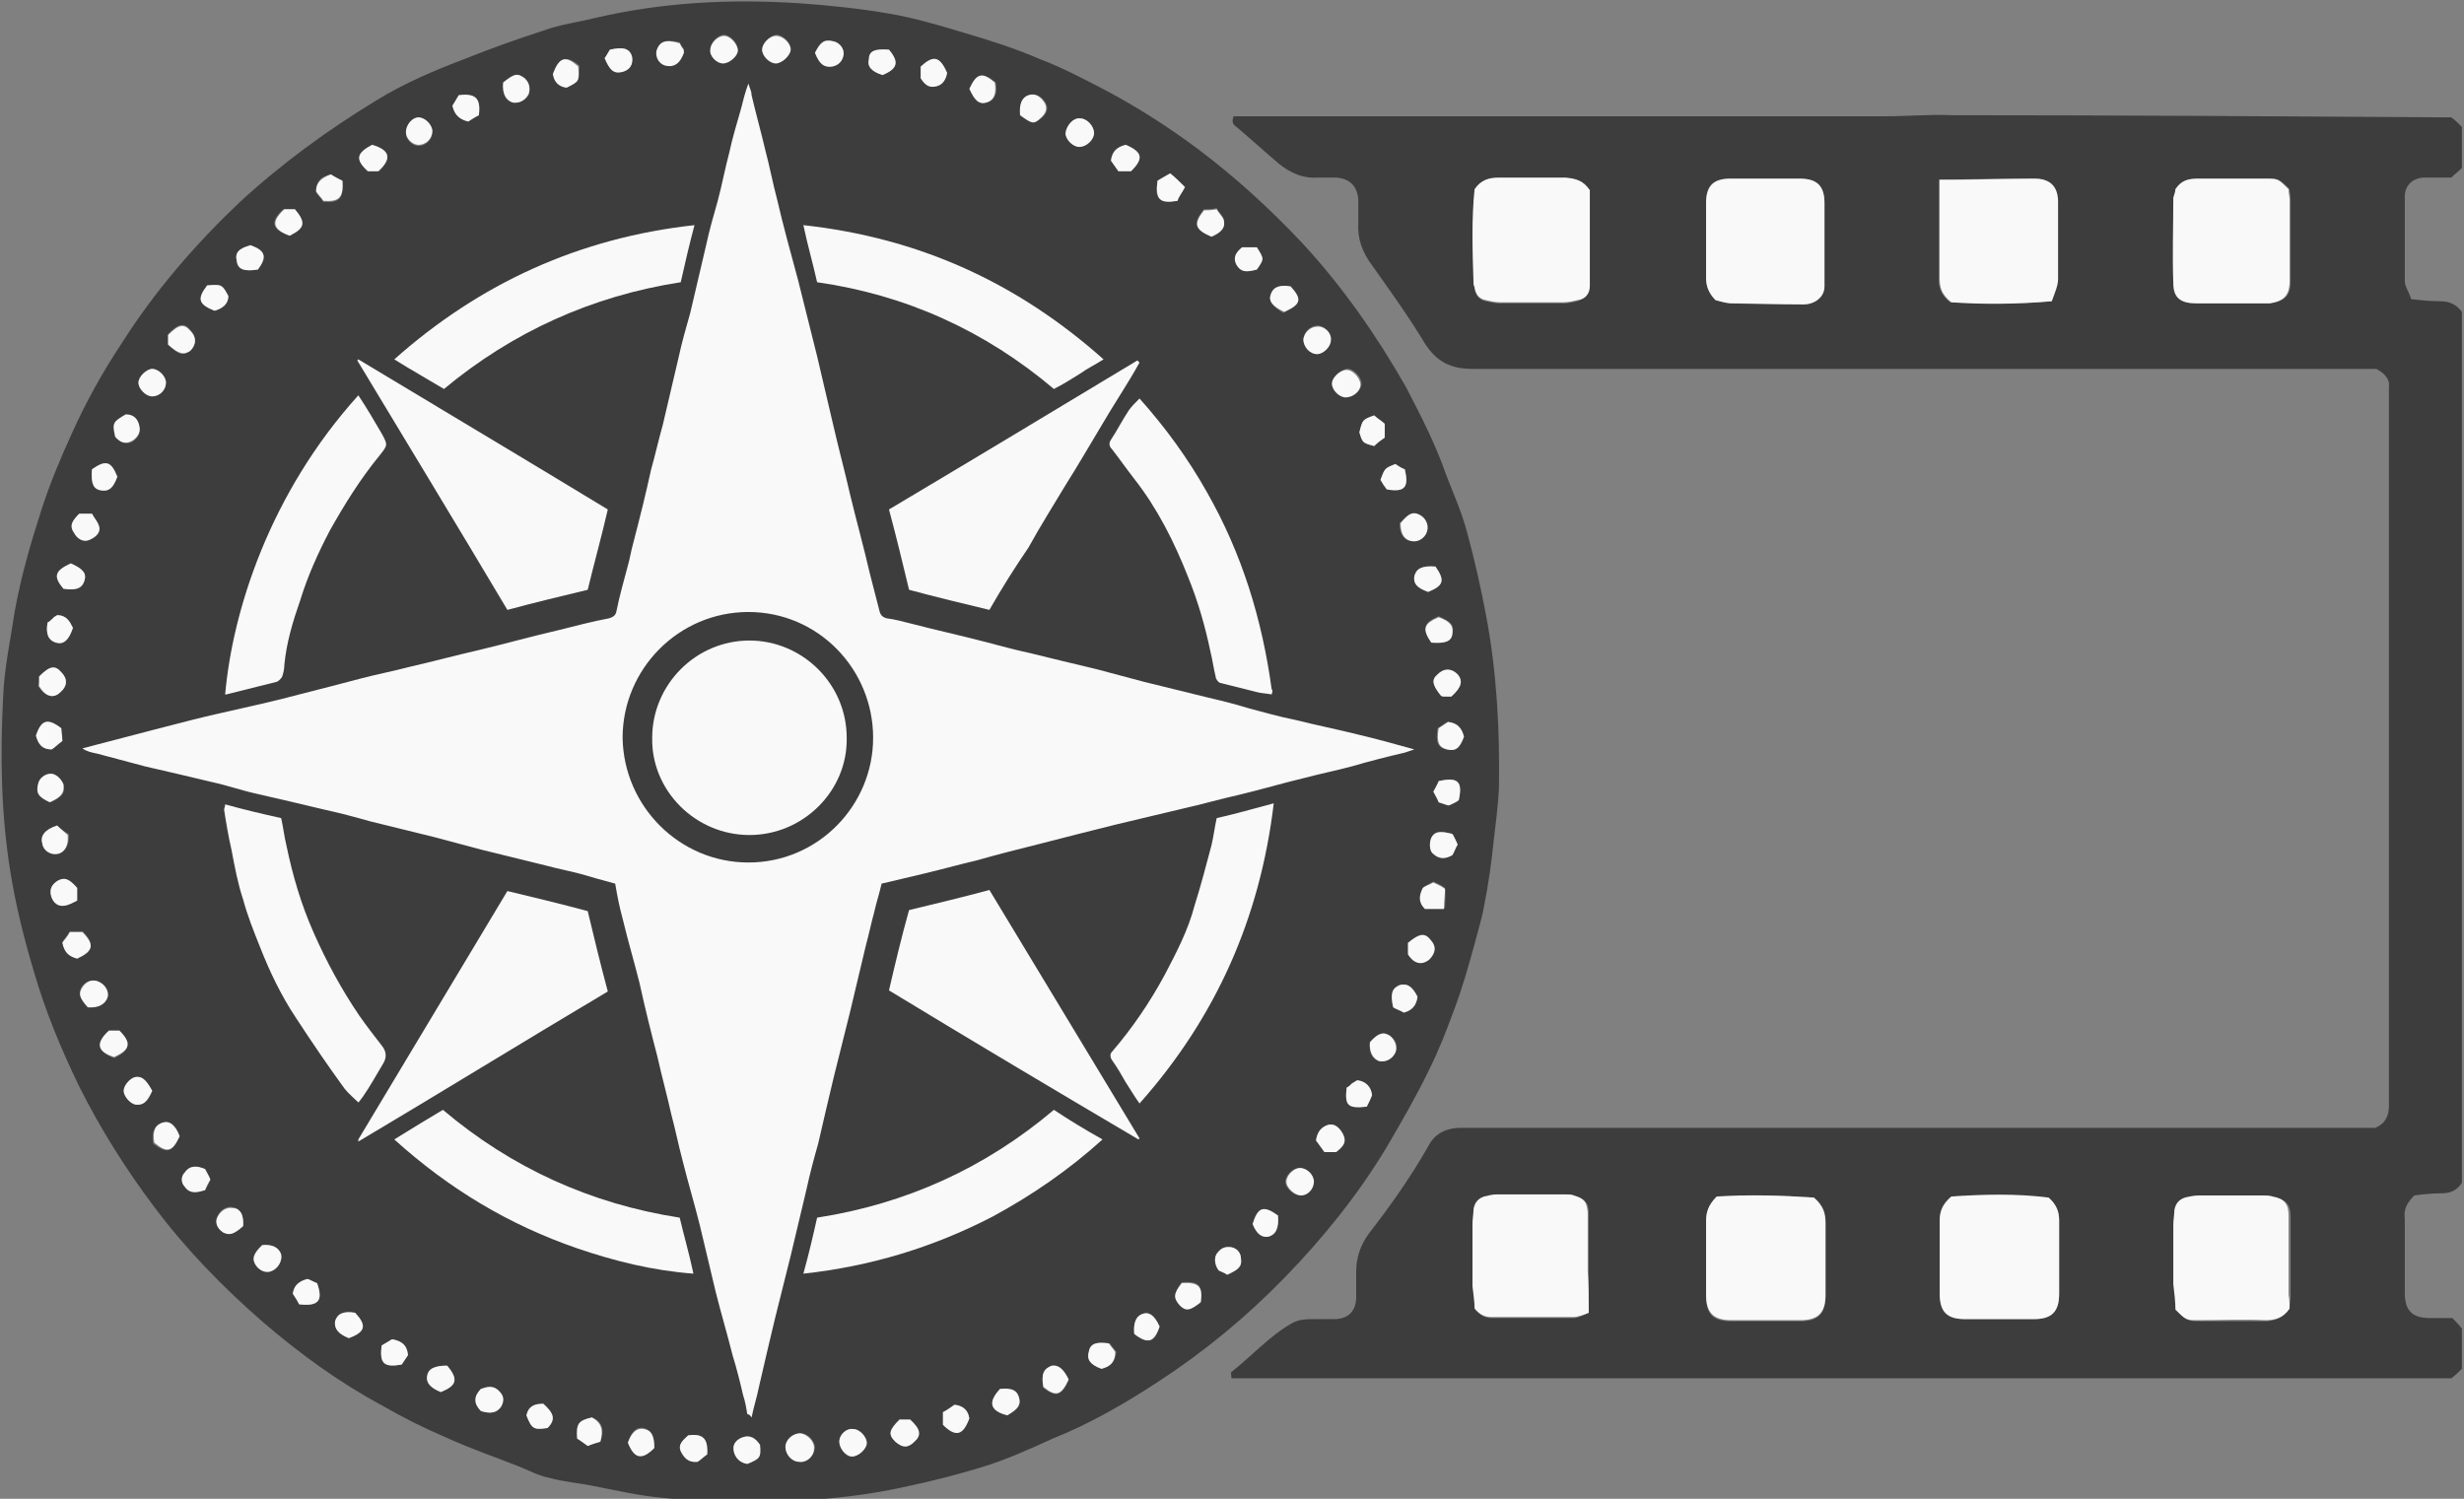 <?xml version="1.0" encoding="utf-8"?>
<!-- Generator: Adobe Illustrator 24.0.3, SVG Export Plug-In . SVG Version: 6.00 Build 0)  -->
<svg version="1.1" id="Layer_1" xmlns="http://www.w3.org/2000/svg" xmlns:xlink="http://www.w3.org/1999/xlink" x="0px" y="0px"
	 viewBox="0 0 233.1 141.8" style="enable-background:new 0 0 233.1 141.8;" xml:space="preserve">
<rect x="0" y="0" width="233.1" height="141.8" fill="#808080" stroke="none"/>
<style type="text/css">
	.st0{fill:#3D3D3D;}
	.st1{fill:#F9F9F9;}
</style>
<g>
	<g>
		<path class="st0" d="M224.8,34.9c-0.5,0-1.1,0-1.7,0c-27.9,0-55.9,0-83.8,0c-2.1,0-3.4-0.7-4.5-2.4c-1.5-2.5-3.3-5-5-7.4
			c-0.9-1.2-1.4-2.5-1.3-4c0-0.7,0-1.4,0-2.2c-0.1-1.3-0.8-2-2.1-2.1c-0.6,0-1.2,0-1.8,0c-1.4,0.1-2.6-0.5-3.6-1.3
			c-1.3-1.1-2.5-2.2-3.8-3.3c-0.3-0.3-0.8-0.4-0.5-1.2c0.4,0,0.9,0,1.5,0c20.1,0,40.1,0,60.2,0c2.1,0,4.2-0.2,6.3-0.1
			c15.4,0,30.8,0.1,46.1,0.2c0.4,0,0.8,0,1.1,0c0.4,0.3,0.7,0.6,1,0.9c0,1.2,0,2.6,0,3.9c-0.3,0.3-0.6,0.5-1,0.9c-0.8,0-1.6,0-2.5,0
			c-1.1,0-1.9,0.7-1.9,1.8c0,2.7,0,5.4,0,8c0,0.5,0.4,1,0.6,1.7c0.9,0.1,1.8,0.2,2.7,0.2c0.8,0,1.5,0.2,2.1,1c0,27.4,0,55,0,82.4
			c-0.5,0.8-1.2,1-2,1c-0.9,0-1.8,0.1-2.5,0.2c-0.8,0.8-1,1.4-0.9,2.2c0,2.3,0,4.6,0,7c0,1.7,0.7,2.4,2.4,2.4c0.7,0,1.4,0,2.1,0
			c0.3,0.3,0.6,0.6,0.9,1c0,1.2,0,2.5,0,3.8c-0.3,0.3-0.6,0.6-1,0.9c-38.4,0-76.9,0-115.4,0c0-0.3-0.1-0.6,0-0.6
			c1.9-1.5,3.6-3.4,5.7-4.6c0.7-0.4,1.4-0.4,2.2-0.4c0.6,0,1.2,0,1.8,0c1.3,0,2.1-0.7,2.1-2.1c0-0.8,0-1.6,0-2.4
			c0-1.3,0.4-2.5,1.2-3.6c2.1-2.7,4-5.4,5.7-8.4c0.6-1.1,1.7-1.6,3-1.6c5,0,10,0,15,0c23.3,0,46.6,0,69.9,0c0.6,0,1.1,0,1.6,0
			c1-0.4,1.3-1.2,1.3-2.1c0-0.9,0-1.8,0-2.8c0-21.4,0-42.8,0-64.2c0-0.3,0-0.6,0-1C226.1,36.1,225.8,35.4,224.8,34.9z M194.1,28.5
			c0.2-0.8,0.5-1.4,0.5-2.1c0.1-2.4,0-4.9,0-7.3c0-1.5-0.8-2.2-2.2-2.2c-2.6,0-5.1,0-7.7,0.1c-0.4,0-0.8,0-1.3,0c0,3.2,0,6.2,0,9.3
			c0,0.9,0.2,1.6,1.1,2.3C187.5,28.7,190.7,28.8,194.1,28.5z M162.3,28.4c0.4,0.1,1,0.2,1.5,0.3c2.3,0.1,4.5,0.1,6.8,0.1
			c1.1,0,2-0.8,2-1.7c0-2.6,0-5.3,0-7.9c0-1.6-0.7-2.2-2.3-2.3c-2.2,0-4.4,0-6.6,0c-1.7,0-2.3,0.7-2.3,2.3c0,2.4,0,4.7,0,7.1
			C161.4,27,161.6,27.7,162.3,28.4z M171.6,113.3c-3-0.2-6.2-0.3-9.2,0c-0.8,0.8-1,1.4-1,2.3c0,2.3,0,4.6,0,7c0,1.7,0.6,2.4,2.4,2.4
			c2.2,0,4.3,0,6.5,0c1.7,0,2.4-0.7,2.4-2.4c0-2.3,0-4.6,0-6.8C172.7,114.8,172.5,114,171.6,113.3z M184.6,113.2
			c-0.9,0.7-1.1,1.4-1.1,2.3c0,2.3,0,4.6,0,6.9c0,1.7,0.6,2.4,2.4,2.4c2.2,0,4.3,0,6.5,0c1.7,0,2.4-0.7,2.4-2.4c0-2.3,0-4.6,0-6.9
			c0-0.8-0.2-1.5-1-2.2C190.7,113,187.5,113.1,184.6,113.2z M150.4,18c-0.6-0.9-1.4-1.2-2.3-1.1c-2.1,0.1-4.2,0-6.3,0
			c-0.9,0-1.6,0.2-2.3,1.1c-0.2,2.9-0.1,5.9-0.1,8.9c0,0.1,0.1,0.2,0.1,0.4c0.1,0.7,0.5,1.1,1.1,1.2c0.4,0.1,0.9,0.2,1.3,0.2
			c2,0,4,0,6,0c0.4,0,0.9-0.1,1.3-0.2c0.7-0.2,1.2-0.7,1.2-1.4C150.4,24,150.4,21,150.4,18z M205.8,17.9c0,0.2-0.1,0.5-0.1,0.8
			c0,2.7-0.1,5.4,0,8.1c0,1.4,0.7,1.9,2.2,1.9c2.2,0,4.3,0,6.5,0c0.1,0,0.2,0,0.4,0c1.3-0.2,1.9-0.7,1.9-2.1c0-2.6,0-5.1,0-7.7
			c0-0.4-0.1-0.7-0.1-1c-1-1-1-1-2.2-1c-2.1,0-4.2,0-6.3,0C207.1,16.9,206.4,17,205.8,17.9z M216.6,123.8c0-0.4,0.1-0.8,0.1-1.2
			c0-2.5,0-5,0-7.5c0-1.1-0.4-1.6-1.5-1.8c-0.3-0.1-0.6-0.1-0.9-0.1c-2,0-4.1,0-6.1,0c-0.4,0-0.9,0.1-1.3,0.2c-0.6,0.1-1,0.5-1,1.2
			c-0.1,0.5-0.1,0.9-0.1,1.4c0,1.9,0,3.8,0,5.6c0,0.8,0.1,1.7,0.2,2.4c1,1,1,1,2.2,1c2.1,0,4.2,0,6.3,0
			C215.2,124.9,215.9,124.8,216.6,123.8z M150.3,124.2c0-1.4,0-2.6,0-3.8c0-1.9,0-3.8,0-5.6c0-1-0.3-1.3-1.3-1.6
			c-0.3-0.1-0.5-0.1-0.8-0.1c-2.2,0-4.3,0-6.5,0c-0.4,0-0.8,0.1-1.2,0.2c-0.6,0.1-1,0.6-1,1.2c-0.1,0.5-0.1,0.9-0.1,1.4
			c0,2,0,3.9,0,5.9c0,0.8,0.1,1.5,0.2,2.1c0.5,0.6,0.9,0.8,1.6,0.8c2.6,0,5.1,0,7.7,0C149.3,124.7,149.8,124.4,150.3,124.2z"/>
		<path class="st0" d="M140.6,58.3c-0.5-2.7-1.1-5.3-1.8-7.9c-0.5-1.9-1.3-3.7-2-5.5c-1-2.9-2.4-5.6-3.8-8.3
			c-2.8-4.9-6-9.5-9.8-13.6c-3.1-3.3-6.4-6.3-10-9c-2.7-2-5.5-3.8-8.5-5.4c-2.1-1.1-4.2-2.2-6.3-3c-2.3-1-4.8-1.8-7.2-2.5
			c-2.3-0.7-4.7-1.4-7-1.8c-2.9-0.5-5.8-0.8-8.7-1c-6.4-0.4-12.8-0.1-19.2,1.4c-1.6,0.4-3.3,0.6-4.9,1.2c-2.5,0.8-5,1.7-7.5,2.7
			c-2.9,1.1-5.7,2.3-8.3,3.9c-4.6,2.8-9,6-13,9.7c-4.2,4-8,8.4-11.1,13.3c-1.8,2.7-3.4,5.6-4.7,8.5c-1.1,2.4-2.1,4.8-2.9,7.3
			c-1,3.1-1.9,6.2-2.5,9.5c-0.4,2.7-1,5.4-1.1,8.1c-0.3,5.6-0.2,11.2,0.7,16.7c0.5,3.1,1.3,6.3,2.2,9.3c1.1,3.8,2.6,7.4,4.3,10.9
			c2,4,4.4,7.8,7.1,11.4c3,4,6.5,7.6,10.3,10.9c3.5,3,7.2,5.7,11.3,7.9c1.9,1.1,3.9,2.1,6,3c2.2,1,4.5,1.8,6.8,2.7
			c1,0.4,1.9,0.9,2.9,1.1c1.4,0.4,2.9,0.5,4.3,0.8c2.1,0.4,4.2,0.9,6.4,1.1c2.8,0.3,5.7,0.3,7.3,0.4c6.2,0,11.2-0.4,16-1.5
			c2.4-0.5,4.7-1.1,7-1.8c2.3-0.7,4.5-1.7,6.7-2.7c3.5-1.4,6.8-3.3,10-5.4c4.3-2.8,8.3-6.1,11.9-9.8c3.7-3.8,7-7.9,9.7-12.4
			c1.4-2.4,2.8-4.8,4-7.3c0.9-1.8,1.6-3.6,2.3-5.5c0.8-2.1,1.4-4.2,2-6.4c0.3-1.2,0.7-2.4,0.9-3.6c0.4-2,0.7-4.1,0.9-6.1
			c0.2-1.6,0.4-3.3,0.5-4.9C141.9,69.1,141.6,63.6,140.6,58.3z M137.3,65.9c-0.2,0-0.4,0-0.6,0c-0.2,0-0.3,0-0.4-0.1
			c-0.8-1-0.9-1.5-0.3-2c0.6-0.6,1.3-0.6,1.9,0C138.4,64.4,138.3,65,137.3,65.9z M137.4,59.9c-0.2,0.8-0.7,1-2,0.8
			c-0.9-1.3-0.7-1.8,0.7-2.4C137.3,58.8,137.6,59.2,137.4,59.9z M135.8,53.6c0.9,1.3,0.8,1.8-0.7,2.4c-1.1-0.4-1.4-0.8-1.3-1.5
			C134,53.8,134.5,53.5,135.8,53.6z M134.2,48.7c0.6,0.3,0.9,1,0.7,1.6c-0.2,0.6-0.8,1-1.4,0.9c-0.7-0.1-1.1-0.7-1.1-1.7
			C133.3,48.6,133.6,48.4,134.2,48.7z M132,43.9c0.3,0.2,0.6,0.4,0.9,0.5c0.4,1.7,0,2.2-1.7,1.9c-0.1-0.1-0.2-0.3-0.3-0.4
			c-0.1-0.2-0.2-0.3-0.3-0.5C131,44.3,131,44.3,132,43.9z M130,39.3c0.3,0.3,0.7,0.5,1,0.8c0,0.4,0,0.8,0,1.3
			c-0.3,0.2-0.7,0.5-1,0.8c-1.1-0.3-1.1-0.3-1.4-1.3C128.9,39.7,128.9,39.7,130,39.3z M124.7,30.8c0.7,0.1,1.3,0.7,1.2,1.4
			c0,0.6-0.7,1.3-1.3,1.3c-0.7,0-1.3-0.7-1.3-1.4C123.4,31.3,124,30.8,124.7,30.8z M120.2,27.9c0.2-0.7,0.8-1,1.9-0.8
			c1,1.3,0.9,1.7-0.7,2.5C120.4,29,120,28.5,120.2,27.9z M117.5,23.4c0.5,0,1,0,1.4,0c0.7,1.1,0.7,1.1,0,2.1
			c-1.1,0.3-1.5,0.2-1.9-0.4C116.6,24.4,116.9,23.9,117.5,23.4z M113.9,19.8c0.3,0,0.7,0,1.2-0.1c0.2,0.4,0.7,0.8,0.7,1.2
			c0.1,0.8-0.5,1.1-1.2,1.4C113,21.7,112.8,21.1,113.9,19.8z M109.5,17.1c0.3-0.2,0.7-0.4,1.2-0.7c0.5,0.4,0.9,0.8,1.4,1.3
			c-0.3,0.6-0.6,0.9-0.7,1.3C109.6,19.2,109.2,18.8,109.5,17.1z M106.5,13.7c1.6,0.7,1.7,1.3,0.5,2.5c-0.3,0-0.7,0-1.2,0
			c-0.2-0.3-0.5-0.7-0.7-1C105.2,14.3,105.7,13.9,106.5,13.7z M102.2,11.2c0.6,0,1.3,0.7,1.3,1.4c0,0.6-0.7,1.3-1.4,1.3
			c-0.6,0-1.3-0.7-1.3-1.3C100.9,11.8,101.6,11.1,102.2,11.2z M97.4,9c0.6-0.2,1.1,0.1,1.5,0.7c0.3,0.5,0.2,1-0.4,1.5
			c-0.6,0.5-0.9,0.4-1.9-0.4C96.4,9.8,96.7,9.2,97.4,9z M84.1,4.7c1,1.2,0.8,1.8-0.6,2.4c-1-0.3-1.5-0.8-1.3-1.5
			C82.2,4.8,82.8,4.6,84.1,4.7z M78.8,3.9c0.6,0.1,1.1,0.7,1,1.3c-0.1,0.6-0.5,1-1.1,1.1C77.9,6.4,77.5,6,77.1,5
			C77.6,3.9,78,3.7,78.8,3.9z M73.5,3.3c0.6,0,1.3,0.8,1.3,1.3C74.8,5.2,74,6,73.4,6c-0.6,0-1.3-0.7-1.3-1.3
			C72.2,4,72.9,3.3,73.5,3.3z M68.5,3.3c0.6,0,1.3,0.8,1.3,1.4C69.8,5.3,69,6,68.4,6c-0.6,0-1.3-0.7-1.2-1.3
			C67.2,4,67.9,3.3,68.5,3.3z M62.2,4.7c0.2-0.8,0.8-1,2.1-0.7c0.1,0.2,0.2,0.4,0.3,0.5c0.1,0.1,0.1,0.3,0.1,0.4
			c-0.4,1.1-1,1.4-1.8,1.2C62.4,5.9,62,5.3,62.2,4.7z M57.7,4.7c1.3-0.3,1.9-0.1,2.1,0.7c0.1,0.7-0.2,1.2-0.9,1.4
			c-0.8,0.2-1.2-0.1-1.7-1.3C57.3,5.4,57.5,5,57.7,4.7z M43.4,9.1c1.6-0.3,2.1,0.2,1.9,1.8c-0.4,0.2-0.7,0.4-1,0.6
			c-0.8-0.2-1.3-0.6-1.5-1.5C43,9.8,43.2,9.4,43.4,9.1z M39.6,11.2c0.6,0,1.3,0.6,1.3,1.3c0,0.7-0.6,1.3-1.3,1.3
			c-0.6,0-1.2-0.6-1.2-1.2C38.4,11.9,39,11.2,39.6,11.2z M35.2,13.7c1.7,0.5,1.9,1.3,0.6,2.5c-0.3,0-0.7,0-1,0
			C33.6,15.1,33.7,14.5,35.2,13.7z M31.3,16.5c0.3,0.2,0.7,0.4,1.1,0.7c0.1,1.6-0.3,2-1.8,1.9c-0.2-0.3-0.5-0.6-0.7-0.9
			C29.9,17.1,30.4,16.7,31.3,16.5z M26.8,19.8c0.3,0,0.7,0,1.1,0c1.1,1.3,0.9,1.8-0.5,2.5C25.7,21.7,25.5,21,26.8,19.8z M23.7,23.2
			c1.4,0.5,1.6,1.1,0.7,2.3c-1.3,0.2-1.9,0-2-0.8C22.2,23.9,22.6,23.5,23.7,23.2z M19.6,27c1.4-0.1,1.4-0.1,2,1
			c0,0.8-0.6,1.2-1.3,1.4C18.8,28.8,18.6,28.3,19.6,27z M15.9,31.6c1-1,1.5-1.1,2.1-0.4c0.6,0.6,0.6,1.3,0,1.9
			c-0.6,0.6-1.1,0.5-2.1-0.5C15.9,32.2,15.9,31.9,15.9,31.6z M11.9,39.3c0.8,0,1.2,0.5,1.3,1.2c0.1,0.5-0.2,1-0.7,1.3
			c-0.6,0.3-1.1,0-1.6-0.4C10.6,40,10.7,39.9,11.9,39.3z M8.7,44.4c1.3-0.9,1.8-0.8,2.4,0.7c-0.4,1.1-0.8,1.4-1.5,1.3
			C8.8,46.3,8.6,45.7,8.7,44.4z M7.5,48.6c0.3,0,0.7,0,1.2,0c0.2,0.4,0.6,0.8,0.7,1.3c0.1,0.6-0.5,1-1,1.2C7.9,51.3,7.3,51,7,50.4
			C6.5,49.7,6.9,49.2,7.5,48.6z M6.7,53.3c1.1,0.5,1.5,0.9,1.3,1.6c-0.2,0.7-0.7,1-2,0.8C5,54.5,5.2,54,6.7,53.3z M4.5,58.9
			c0.2-0.1,0.4-0.3,0.6-0.5c0.1-0.1,0.2-0.1,0.3-0.2c0.9,0,1.2,0.6,1.5,1.2c-0.4,1.2-0.9,1.6-1.6,1.4C4.6,60.6,4.3,60,4.5,58.9z
			 M3.7,64c1-1,1.5-1.1,2.1-0.4c0.6,0.6,0.6,1.3-0.1,1.9c-0.5,0.5-1.3,0.6-2.1-0.6C3.7,64.6,3.7,64.3,3.7,64z M5.8,68.9
			c0,0.3,0,0.7,0.1,1.2c-0.4,0.3-0.7,0.6-1,0.8c-1,0-1.3-0.6-1.5-1.3C3.9,68.1,4.5,67.9,5.8,68.9z M3.6,74.2c0.1-0.6,0.7-1,1.2-1
			c0.5,0,1,0.5,1.2,1c0.2,0.8-0.1,1.2-1.2,1.7C3.7,75.4,3.4,75,3.6,74.2z M4,79.8c-0.2-0.7,0.2-1.3,1.4-1.7c0.3,0.3,0.7,0.6,1.1,0.8
			c0.1,1-0.3,1.7-1,1.8C4.8,80.9,4.1,80.5,4,79.8z M4.8,84.6C4.7,84,5,83.6,5.5,83.3C6.1,83,6.5,83.1,7.3,84c0,0.4,0,0.7,0,1.2
			c-0.4,0.2-0.9,0.5-1.4,0.5C5.3,85.7,4.9,85.2,4.8,84.6z M7.3,90.6c-0.7-0.1-1.2-0.5-1.4-1.5c0.2-0.3,0.5-0.6,0.7-1
			c0.4,0,0.8,0,1.2,0C9,89.3,8.8,90,7.3,90.6z M7.7,93.4c0.4-0.6,1-0.8,1.6-0.5c0.6,0.3,0.9,0.9,0.8,1.4c-0.2,0.7-0.8,1-1.8,0.9
			C7.5,94.4,7.4,94,7.7,93.4z M10.8,100.1c-1.6-0.6-1.8-1.4-0.5-2.5c0.3,0,0.7,0,1,0C12.4,98.8,12.3,99.4,10.8,100.1z M12.8,104.5
			c-0.5-0.1-1.1-0.8-1.1-1.3c0-0.5,0.6-1.2,1.1-1.3c0.6-0.1,1,0.2,1.6,1.3C14,104.3,13.5,104.6,12.8,104.5z M14.4,37.5
			c-0.6,0-1.3-0.7-1.3-1.3c0-0.6,0.8-1.3,1.3-1.3c0.6,0,1.3,0.7,1.3,1.3C15.7,36.9,15.1,37.5,14.4,37.5z M14.5,108.2
			c-0.2-1.1,0.1-1.7,0.8-1.9c0.7-0.2,1.2,0.2,1.6,1.3C16.3,109,15.8,109.2,14.5,108.2z M19.4,112.6c-0.7,0.2-1.4,0.4-1.9-0.3
			c-0.4-0.4-0.4-1,0-1.4c0.5-0.7,1.2-0.5,1.9-0.3c0.2,0.4,0.4,0.7,0.5,1C19.8,111.9,19.6,112.3,19.4,112.6z M21.1,116.5
			c-0.6-0.4-0.8-1-0.5-1.5c0.3-0.6,0.9-0.9,1.4-0.8c0.7,0.1,1,0.7,1,1.8C22.1,116.8,21.7,116.9,21.1,116.5z M25.8,120.2
			c-0.5,0.3-1.2,0.1-1.6-0.5c-0.4-0.6-0.3-1.1,0.6-1.9c0.9-0.1,1.6,0.2,1.8,0.9C26.7,119.2,26.4,119.9,25.8,120.2z M28.3,123.4
			c-0.2-0.4-0.4-0.7-0.6-1c0.1-0.8,0.6-1.2,1.4-1.4c0.3,0.1,0.6,0.3,0.9,0.4C30.6,123.1,30.1,123.6,28.3,123.4z M33,126.6
			c-1-0.4-1.4-0.9-1.3-1.6c0.2-0.7,0.8-1,1.9-0.8C34.7,125.4,34.6,126,33,126.6z M38,129.1c-1.7,0.3-2.1-0.1-1.9-1.8
			c0.3-0.2,0.7-0.4,1-0.6c1,0.2,1.4,0.6,1.5,1.5C38.4,128.5,38.2,128.8,38,129.1z M41.7,131.7c-1-0.4-1.4-0.9-1.3-1.5
			c0.1-0.7,0.7-1,1.9-1C43.4,130.5,43.2,131.1,41.7,131.7z M47.3,133.1c-0.5,0.7-1.1,0.6-1.8,0.4c-0.7-0.7-0.7-1.4,0-2.1
			c0.6-0.2,1.2-0.4,1.8,0.3C47.6,132.1,47.7,132.6,47.3,133.1z M48.5,9.7c-0.7-0.2-1-0.8-0.9-1.8c1-0.8,1.3-0.9,1.9-0.5
			c0.6,0.4,0.7,1.1,0.5,1.6C49.7,9.5,49.1,9.8,48.5,9.7z M51.8,135.1c-1.3,0.2-1.5,0.1-2-1.2c0.2-0.8,0.8-1.1,1.6-1
			C52.4,133.7,52.6,134.3,51.8,135.1z M53.7,8.2c-0.8-0.1-1.2-0.6-1.3-1.3c0.5-1.5,1.2-1.7,2.4-0.7C54.8,7.7,54.8,7.7,53.7,8.2z
			 M56.8,136.3c-0.3,0.1-0.7,0.3-1.2,0.5c-0.4-0.3-0.7-0.5-1-0.7c-0.1-1.4,0.1-1.7,1.4-2C57,134.5,57.2,135.3,56.8,136.3z
			 M59.4,136.4c0.4-1.1,0.9-1.4,1.5-1.3c0.7,0.2,1,0.7,1,1.8C60.7,138.1,60,138,59.4,136.4z M66.9,137.6c-0.3,0.2-0.6,0.5-0.9,0.7
			c-0.9,0.1-1.3-0.4-1.6-1c-0.3-0.7,0.3-1.1,0.7-1.5C66.5,135.6,67,136.1,66.9,137.6z M70.7,138.5c-0.7-0.1-1.2-0.6-1.3-1.3
			c-0.1-0.6,0.3-1,0.8-1.2c0.8-0.3,1.3,0.1,1.7,0.7C72,137.9,71.9,138,70.7,138.5z M75.7,138.3c-0.7,0-1.3-0.7-1.3-1.4
			c0-0.7,0.7-1.3,1.4-1.3c0.6,0,1.3,0.7,1.3,1.4C77,137.7,76.3,138.4,75.7,138.3z M80.6,137.8c-0.6,0-1.2-0.8-1.2-1.4
			c0-0.7,0.7-1.3,1.3-1.2c0.6,0,1.3,0.8,1.3,1.3C82,137.1,81.2,137.8,80.6,137.8z M86.5,136.4c-0.6,0.6-1.1,0.6-1.8,0
			c-0.7-0.7-0.6-1.1,0.4-2.1c0.3,0,0.7,0,1,0C87,135.3,87.1,135.8,86.5,136.4z M88.4,8.2c-0.7,0.1-1-0.4-1.3-0.8c0-0.2,0-0.4,0-0.5
			c0-0.2,0-0.4,0-0.6c1.2-1.1,1.8-1,2.5,0.6C89.4,7.5,89.2,8.1,88.4,8.2z M89.3,134.8c0-0.3,0-0.7,0-1.2c0.4-0.2,0.7-0.5,1-0.7
			c0.9,0.1,1.3,0.6,1.4,1.3C91.1,135.8,90.5,136,89.3,134.8z M93.4,9.7c-0.7,0.2-1.2-0.2-1.6-1.3c0.7-1.5,1.2-1.6,2.4-0.6
			C94.4,8.8,94.1,9.5,93.4,9.7z M95.3,133.9c-1.6-0.4-1.9-1.2-0.7-2.4c1.1-0.1,1.6,0.1,1.8,0.8C96.6,132.9,96.4,133.3,95.3,133.9z
			 M98.7,131.3c-0.2-1.2,0-1.7,0.8-2c0.6-0.2,1.2,0.2,1.6,1.3C100.4,132.1,99.9,132.2,98.7,131.3z M104.2,129.5
			c-1.1-0.4-1.4-0.9-1.2-1.6c0.2-0.8,0.7-1,2-0.8c0.2,0.3,0.4,0.5,0.6,0.8C105.5,128.9,105,129.3,104.2,129.5z M107.3,126.2
			c-0.1-1.1,0.2-1.7,0.8-1.9c0.6-0.2,1.1,0.1,1.6,1.2C109.2,127,108.6,127.2,107.3,126.2z M113.6,123.1c-1,0.8-1.4,0.9-2,0.3
			c-0.6-0.6-0.6-1,0.2-2.1C113.4,121.2,113.8,121.6,113.6,123.1z M116.1,120.6c-0.3-0.2-0.6-0.3-0.8-0.4c-0.4-0.5-0.5-1.3-0.1-1.7
			c0.3-0.4,0.7-0.6,1.3-0.5c0.5,0.1,0.9,0.5,0.9,1.1C117.5,119.8,117.2,120.1,116.1,120.6z M120,117c-0.6,0.1-1.1-0.2-1.5-1.2
			c0.5-1.6,1.1-1.8,2.4-0.8C121,116.2,120.7,116.8,120,117z M123,113.1c-0.6,0-1.4-0.7-1.4-1.3c0-0.6,0.7-1.3,1.3-1.3
			c0.6,0,1.3,0.6,1.3,1.3C124.3,112.5,123.7,113.1,123,113.1z M126.4,109c-0.4,0-0.7,0-1.1,0c-0.3-0.4-0.5-0.7-0.8-1.1
			c0.1-0.8,0.5-1.3,1.2-1.5c0.6-0.1,1,0.3,1.3,0.8C127.5,108.1,127,108.5,126.4,109z M126.1,36.2c0-0.6,0.8-1.3,1.4-1.3
			c0.6,0,1.3,0.8,1.3,1.4c0,0.6-0.7,1.3-1.4,1.2C126.7,37.6,126,36.9,126.1,36.2z M129.3,104.7c-1.8,0.2-2.1-0.1-1.9-1.8
			c0.2-0.1,0.3-0.2,0.5-0.4c0.2-0.1,0.3-0.2,0.5-0.3c0.8,0.1,1.3,0.6,1.4,1.4C129.7,103.9,129.5,104.3,129.3,104.7z M132,99.6
			c-0.3,0.6-0.9,0.9-1.5,0.8c-0.7-0.2-1-0.8-0.9-1.8c0.8-0.9,1.3-1,1.9-0.6C132.1,98.4,132.3,99.1,132,99.6z M132.8,95.8
			c-0.3-0.2-0.7-0.3-1-0.5c-0.3-1.3-0.1-1.8,0.6-2.1c0.7-0.2,1.2,0.1,1.7,1.1C134,95.2,133.5,95.6,132.8,95.8z M135.2,90.7
			c-0.5,0.4-1.3,0.6-2-0.5c0-0.3,0-0.6,0-1c1.1-0.9,1.6-1,2.2-0.2C135.9,89.5,135.8,90.1,135.2,90.7z M136.7,85.9
			c-0.7,0-1.3,0-1.8,0c-0.6-0.6-0.6-1.2-0.2-2c0.2-0.1,0.5-0.3,0.9-0.5c0.4,0.2,0.7,0.3,1.1,0.6C136.8,84.6,136.7,85.2,136.7,85.9z
			 M137.4,80.9c-0.7,0.4-1.3,0.4-1.9-0.2c-0.3-0.3-0.3-1.2,0-1.6c0.3-0.5,0.8-0.5,1.9-0.2c0.2,0.3,0.3,0.6,0.5,1
			C137.7,80.2,137.5,80.6,137.4,80.9z M138,75.7c-0.1,0.1-0.3,0.2-0.5,0.3c-0.2,0.1-0.4,0.2-0.5,0.2c-0.3-0.1-0.6-0.2-0.9-0.3
			c-0.1-0.3-0.3-0.6-0.5-1c0.2-0.4,0.4-0.7,0.5-1C137.9,73.5,138.4,73.9,138,75.7z M136.8,70.9c-0.8-0.2-1-0.7-0.8-2
			c0.3-0.2,0.6-0.4,0.9-0.6c0.9,0.1,1.3,0.6,1.5,1.4C138,70.8,137.6,71.1,136.8,70.9z"/>
		<path class="st1" d="M86.1,134.3c1,0.9,1.1,1.5,0.4,2.1c-0.6,0.6-1.1,0.6-1.8,0c-0.7-0.7-0.6-1.1,0.4-2.1
			C85.4,134.3,85.7,134.3,86.1,134.3z"/>
		<path class="st1" d="M132.5,49.5c0.8-1,1.2-1.1,1.8-0.8c0.6,0.3,0.9,1,0.7,1.6c-0.2,0.6-0.8,1-1.4,0.9
			C132.9,51.1,132.5,50.6,132.5,49.5z"/>
		<path class="st1" d="M124.3,111.8c0,0.7-0.6,1.3-1.2,1.3c-0.6,0-1.4-0.7-1.4-1.3c0-0.6,0.7-1.3,1.3-1.3
			C123.6,110.5,124.3,111.1,124.3,111.8z"/>
		<path class="st1" d="M129.6,98.6c0.8-0.9,1.3-1,1.9-0.6c0.5,0.4,0.7,1.1,0.5,1.6c-0.3,0.6-0.9,0.9-1.5,0.8
			C129.9,100.2,129.5,99.5,129.6,98.6z"/>
		<path class="st1" d="M125.9,32.2c0,0.6-0.7,1.3-1.3,1.3c-0.7,0-1.3-0.7-1.3-1.4c0.1-0.7,0.7-1.2,1.4-1.2
			C125.4,30.9,126,31.6,125.9,32.2z"/>
		<path class="st1" d="M133.2,89.2c1.1-0.9,1.6-1,2.2-0.2c0.5,0.6,0.4,1.2-0.2,1.8c-0.5,0.4-1.3,0.6-2-0.5
			C133.2,89.9,133.2,89.5,133.2,89.2z"/>
		<path class="st1" d="M70.7,138.5c-0.7-0.1-1.2-0.6-1.3-1.3c-0.1-0.6,0.3-1,0.8-1.2c0.8-0.3,1.3,0.1,1.7,0.7
			C72,137.9,71.9,138,70.7,138.5z"/>
		<path class="st1" d="M77,137.1c0,0.7-0.7,1.3-1.4,1.2c-0.7,0-1.3-0.7-1.3-1.4c0-0.7,0.7-1.3,1.4-1.3
			C76.4,135.7,77.1,136.4,77,137.1z"/>
		<path class="st1" d="M47.6,7.8c1-0.8,1.3-0.9,1.9-0.5c0.6,0.4,0.7,1.1,0.5,1.6c-0.3,0.6-0.9,0.9-1.5,0.8
			C47.9,9.5,47.5,8.9,47.6,7.8z"/>
		<path class="st1" d="M126.4,109c-0.4,0-0.7,0-1.1,0c-0.3-0.4-0.5-0.7-0.8-1.1c0.1-0.8,0.5-1.3,1.2-1.5c0.6-0.1,1,0.3,1.3,0.8
			C127.5,108.1,127,108.5,126.4,109z"/>
		<path class="st1" d="M24.8,117.8c0.9-0.1,1.6,0.2,1.8,0.9c0.1,0.5-0.2,1.2-0.8,1.5c-0.5,0.3-1.2,0.1-1.6-0.5
			C23.8,119.1,24,118.6,24.8,117.8z"/>
		<path class="st1" d="M3.7,64.9c0-0.3,0-0.6,0-0.9c1-1,1.5-1.1,2.1-0.4c0.6,0.6,0.6,1.3-0.1,1.9C5.2,66,4.4,66.1,3.7,64.9z"/>
		<path class="st1" d="M14.4,103.2c-0.5,1.1-0.9,1.4-1.6,1.3c-0.5-0.1-1.1-0.8-1.1-1.3c0-0.5,0.6-1.2,1.1-1.3
			C13.4,101.8,13.8,102.1,14.4,103.2z"/>
		<path class="st1" d="M15.9,32.6c0-0.4,0-0.7,0-0.9c1-1,1.5-1.1,2.1-0.4c0.6,0.6,0.6,1.3,0,1.9C17.4,33.6,16.9,33.5,15.9,32.6z"/>
		<path class="st1" d="M114.6,22.4c-1.6-0.7-1.7-1.2-0.7-2.5c0.3,0,0.7,0,1.2-0.1c0.2,0.4,0.7,0.8,0.7,1.2
			C115.9,21.7,115.3,22.1,114.6,22.4z"/>
		<path class="st1" d="M8.3,95.3c-0.8-0.9-0.9-1.3-0.5-1.9c0.4-0.6,1-0.8,1.6-0.5c0.6,0.3,0.9,0.9,0.8,1.4C10,95,9.3,95.4,8.3,95.3z
			"/>
		<path class="st1" d="M7.5,48.6c0.3,0,0.7,0,1.2,0c0.2,0.4,0.6,0.8,0.7,1.3c0.1,0.6-0.5,1-1,1.2C7.9,51.3,7.3,51,7,50.4
			C6.5,49.7,6.9,49.2,7.5,48.6z"/>
		<path class="st1" d="M15.7,36.2c0,0.7-0.6,1.3-1.3,1.3c-0.6,0-1.3-0.7-1.3-1.3c0-0.6,0.8-1.3,1.3-1.3C15,34.9,15.7,35.6,15.7,36.2
			z"/>
		<path class="st1" d="M127.3,37.6c-0.6,0-1.3-0.7-1.3-1.3c0-0.6,0.8-1.3,1.4-1.3c0.6,0,1.3,0.8,1.3,1.4
			C128.7,37,128,37.6,127.3,37.6z"/>
		<path class="st1" d="M6.4,79c0.1,1-0.3,1.7-1,1.8c-0.6,0.1-1.3-0.3-1.4-1c-0.2-0.7,0.2-1.3,1.4-1.7C5.7,78.4,6.1,78.7,6.4,79z"/>
		<path class="st1" d="M102.2,11.2c0.6,0,1.3,0.7,1.3,1.4c0,0.6-0.7,1.3-1.4,1.3c-0.6,0-1.3-0.7-1.3-1.3
			C100.9,11.8,101.6,11.1,102.2,11.2z"/>
		<path class="st1" d="M96.5,10.9c-0.1-1.1,0.2-1.7,0.8-1.9c0.6-0.2,1.1,0.1,1.5,0.7c0.3,0.5,0.2,1-0.4,1.5
			C97.8,11.8,97.6,11.7,96.5,10.9z"/>
		<path class="st1" d="M61.9,137c-1.2,1.2-1.9,1-2.5-0.5c0.4-1.1,0.9-1.4,1.5-1.3C61.6,135.3,61.9,135.8,61.9,137z"/>
		<path class="st1" d="M137.3,65.9c-0.2,0-0.4,0-0.6,0c-0.2,0-0.3,0-0.4-0.1c-0.8-1-0.9-1.5-0.3-2c0.6-0.6,1.3-0.6,1.9,0
			C138.4,64.4,138.3,65,137.3,65.9z"/>
		<path class="st1" d="M23,116c-0.9,0.8-1.3,0.9-1.9,0.6c-0.6-0.4-0.8-1-0.5-1.5c0.3-0.6,0.9-0.9,1.4-0.8
			C22.7,114.3,23.1,114.9,23,116z"/>
		<path class="st1" d="M35.2,13.7c1.7,0.5,1.9,1.3,0.6,2.5c-0.3,0-0.7,0-1,0C33.6,15.1,33.7,14.5,35.2,13.7z"/>
		<path class="st1" d="M137.4,78.9c0.2,0.3,0.3,0.6,0.5,1c-0.2,0.3-0.3,0.7-0.5,1c-0.7,0.4-1.3,0.4-1.9-0.2c-0.3-0.3-0.3-1.2,0-1.6
			C135.8,78.7,136.3,78.6,137.4,78.9z"/>
		<path class="st1" d="M91.7,8.4c0.7-1.5,1.2-1.6,2.4-0.6c0.2,1.1-0.1,1.7-0.8,1.9C92.6,9.9,92.2,9.5,91.7,8.4z"/>
		<path class="st1" d="M82,136.5c0,0.6-0.8,1.3-1.4,1.3c-0.6,0-1.2-0.8-1.2-1.4c0-0.7,0.7-1.3,1.3-1.2C81.4,135.2,82,136,82,136.5z"
			/>
		<path class="st1" d="M66,138.3c-0.9,0.1-1.3-0.4-1.6-1c-0.3-0.7,0.3-1.1,0.7-1.5c1.4-0.2,1.9,0.3,1.8,1.8
			C66.6,137.8,66.3,138.1,66,138.3z"/>
		<path class="st1" d="M111.8,121.4c1.6-0.1,2,0.3,1.8,1.8c-1,0.8-1.4,0.9-2,0.3C111,122.8,111,122.4,111.8,121.4z"/>
		<path class="st1" d="M4.5,58.9c0.2-0.1,0.4-0.3,0.6-0.5c0.1-0.1,0.2-0.1,0.3-0.2c0.9,0,1.2,0.6,1.5,1.2c-0.4,1.2-0.9,1.6-1.6,1.4
			C4.6,60.6,4.3,60,4.5,58.9z"/>
		<path class="st1" d="M17,107.5c-0.7,1.5-1.2,1.6-2.4,0.6c-0.2-1.1,0.1-1.7,0.8-1.9C16,106,16.6,106.4,17,107.5z"/>
		<path class="st1" d="M121.5,29.5c-1.1-0.5-1.5-1-1.3-1.6c0.2-0.7,0.8-1,1.9-0.8C123.2,28.3,123.1,28.8,121.5,29.5z"/>
		<path class="st1" d="M107.3,126.2c-0.1-1.1,0.2-1.7,0.8-1.9c0.6-0.2,1.1,0.1,1.6,1.2C109.2,127,108.6,127.2,107.3,126.2z"/>
		<path class="st1" d="M32.4,17.1c0.1,1.6-0.3,2-1.8,1.9c-0.2-0.3-0.5-0.6-0.7-0.9c0-0.9,0.6-1.3,1.4-1.6
			C31.6,16.7,32,16.9,32.4,17.1z"/>
		<path class="st1" d="M106.5,13.7c1.6,0.7,1.7,1.3,0.5,2.5c-0.3,0-0.7,0-1.2,0c-0.2-0.3-0.5-0.7-0.7-1
			C105.2,14.3,105.7,13.9,106.5,13.7z"/>
		<path class="st1" d="M41.7,131.7c-1-0.4-1.4-0.9-1.3-1.5c0.1-0.7,0.7-1,1.9-1C43.4,130.5,43.2,131.1,41.7,131.7z"/>
		<path class="st1" d="M94.6,131.4c1.1-0.1,1.6,0.1,1.8,0.8c0.2,0.7-0.1,1.1-1.1,1.7C93.7,133.5,93.4,132.7,94.6,131.4z"/>
		<path class="st1" d="M74.8,4.7C74.8,5.2,74,6,73.4,6c-0.6,0-1.3-0.7-1.3-1.3c0-0.6,0.7-1.3,1.3-1.3C74.1,3.4,74.8,4.1,74.8,4.7z"
			/>
		<path class="st1" d="M68.4,6c-0.6,0-1.3-0.7-1.2-1.3c0-0.6,0.7-1.3,1.3-1.3c0.6,0,1.3,0.8,1.3,1.4C69.8,5.3,69,6,68.4,6z"/>
		<path class="st1" d="M5.9,89.2c0.2-0.3,0.5-0.6,0.7-1c0.4,0,0.8,0,1.2,0c1.2,1.2,1,1.8-0.5,2.5C6.6,90.5,6.1,90.2,5.9,89.2z"/>
		<path class="st1" d="M136.1,68.9c0.3-0.2,0.6-0.4,0.9-0.6c0.9,0.1,1.3,0.6,1.5,1.4c-0.4,1.1-0.8,1.4-1.6,1.2
			C136.1,70.7,135.9,70.2,136.1,68.9z"/>
		<path class="st1" d="M7.3,84c0,0.4,0,0.7,0,1.2c-0.4,0.2-0.9,0.5-1.4,0.5c-0.6,0-1-0.5-1.1-1.1C4.7,84,5,83.6,5.5,83.3
			C6.1,83,6.5,83.1,7.3,84z"/>
		<path class="st1" d="M10.3,97.5c0.3,0,0.7,0,1,0c1.2,1.2,1,1.8-0.5,2.5C9.2,99.5,9,98.7,10.3,97.5z"/>
		<path class="st1" d="M77.1,5c0.5-1,0.9-1.3,1.7-1.1c0.6,0.1,1.1,0.7,1,1.3c-0.1,0.6-0.5,1-1.1,1.1C77.9,6.4,77.5,6,77.1,5z"/>
		<path class="st1" d="M87.1,7.4c0-0.2,0-0.4,0-0.5c0-0.2,0-0.4,0-0.6c1.2-1.1,1.8-1,2.5,0.6c-0.1,0.6-0.4,1.2-1.2,1.3
			C87.8,8.3,87.4,7.9,87.1,7.4z"/>
		<path class="st1" d="M135.4,60.8c-0.9-1.3-0.7-1.8,0.7-2.4c1.1,0.4,1.4,0.8,1.3,1.6C137.3,60.7,136.7,60.9,135.4,60.8z"/>
		<path class="st1" d="M135.8,53.6c0.9,1.3,0.8,1.8-0.7,2.4c-1.1-0.4-1.4-0.8-1.3-1.5C134,53.8,134.5,53.5,135.8,53.6z"/>
		<path class="st1" d="M6.7,53.3c1.1,0.5,1.5,0.9,1.3,1.6c-0.2,0.7-0.7,1-2,0.8C5,54.5,5.2,54,6.7,53.3z"/>
		<path class="st1" d="M55.6,136.8c-0.4-0.3-0.7-0.5-1-0.7c-0.1-1.4,0.1-1.7,1.4-2c0.9,0.5,1.1,1.2,0.8,2.3
			C56.5,136.5,56.1,136.6,55.6,136.8z"/>
		<path class="st1" d="M90.3,132.9c0.9,0.1,1.3,0.6,1.4,1.3c-0.6,1.6-1.3,1.8-2.5,0.6c0-0.3,0-0.7,0-1.2
			C89.6,133.4,90,133.1,90.3,132.9z"/>
		<path class="st1" d="M8.7,44.4c1.3-0.9,1.8-0.8,2.4,0.7c-0.4,1.1-0.8,1.4-1.5,1.3C8.8,46.3,8.6,45.7,8.7,44.4z"/>
		<path class="st1" d="M130,39.3c0.3,0.3,0.7,0.5,1,0.8c0,0.4,0,0.8,0,1.3c-0.3,0.2-0.7,0.5-1,0.8c-1.1-0.3-1.1-0.3-1.4-1.3
			C128.9,39.7,128.9,39.7,130,39.3z"/>
		<path class="st1" d="M45.3,10.9c-0.4,0.2-0.7,0.4-1,0.6c-0.8-0.2-1.3-0.6-1.5-1.5c0.2-0.3,0.4-0.7,0.6-1
			C45,8.8,45.5,9.3,45.3,10.9z"/>
		<path class="st1" d="M101.1,130.5c-0.7,1.5-1.2,1.7-2.4,0.7c-0.2-1.2,0-1.7,0.8-2C100.1,129.1,100.6,129.5,101.1,130.5z"/>
		<path class="st1" d="M27.9,19.8c1.1,1.3,0.9,1.8-0.5,2.5c-1.6-0.6-1.8-1.3-0.5-2.5C27.1,19.8,27.5,19.8,27.9,19.8z"/>
		<path class="st1" d="M40.9,12.4c0,0.7-0.6,1.3-1.3,1.3c-0.6,0-1.2-0.6-1.2-1.2c0-0.7,0.6-1.4,1.2-1.4
			C40.2,11.1,40.9,11.8,40.9,12.4z"/>
		<path class="st1" d="M37.1,126.7c1,0.2,1.4,0.6,1.5,1.5c-0.2,0.3-0.4,0.6-0.6,0.9c-1.7,0.3-2.1-0.1-1.9-1.8
			C36.4,127.1,36.8,126.9,37.1,126.7z"/>
		<path class="st1" d="M104.9,127.1c0.2,0.3,0.4,0.5,0.6,0.8c0,1-0.5,1.4-1.3,1.6c-1.1-0.4-1.4-0.9-1.2-1.6
			C103.1,127.2,103.6,126.9,104.9,127.1z"/>
		<path class="st1" d="M64.3,4.1c0.1,0.2,0.2,0.4,0.3,0.5c0.1,0.1,0.1,0.3,0.1,0.4c-0.4,1.1-1,1.4-1.8,1.2c-0.6-0.2-0.9-0.8-0.8-1.4
			C62.4,3.9,63,3.7,64.3,4.1z"/>
		<path class="st1" d="M134.1,94.3c-0.1,0.8-0.5,1.3-1.3,1.5c-0.3-0.2-0.7-0.3-1-0.5c-0.3-1.3-0.1-1.8,0.6-2.1
			C133.1,93,133.6,93.3,134.1,94.3z"/>
		<path class="st1" d="M129.3,104.7c-1.8,0.2-2.1-0.1-1.9-1.8c0.2-0.1,0.3-0.2,0.5-0.4c0.2-0.1,0.3-0.2,0.5-0.3
			c0.8,0.1,1.3,0.6,1.4,1.4C129.7,103.9,129.5,104.3,129.3,104.7z"/>
		<path class="st1" d="M10.9,41.3c-0.3-1.3-0.2-1.4,1-2.1c0.8,0,1.2,0.5,1.3,1.2c0.1,0.5-0.2,1-0.7,1.3
			C11.8,42.1,11.3,41.8,10.9,41.3z"/>
		<path class="st1" d="M19.6,27c1.4-0.1,1.4-0.1,2,1c0,0.8-0.6,1.2-1.3,1.4C18.8,28.8,18.6,28.3,19.6,27z"/>
		<path class="st1" d="M120.9,115c0.1,1.2-0.2,1.8-0.9,2c-0.6,0.1-1.1-0.2-1.5-1.2C119,114.2,119.5,114,120.9,115z"/>
		<path class="st1" d="M23.7,23.2c1.4,0.5,1.6,1.1,0.7,2.3c-1.3,0.2-1.9,0-2-0.8C22.2,23.9,22.6,23.5,23.7,23.2z"/>
		<path class="st1" d="M116.1,120.6c-0.3-0.2-0.6-0.3-0.8-0.4c-0.4-0.5-0.5-1.3-0.1-1.7c0.3-0.4,0.7-0.6,1.3-0.5
			c0.5,0.1,0.9,0.5,0.9,1.1C117.5,119.8,117.2,120.1,116.1,120.6z"/>
		<path class="st1" d="M33,126.6c-1-0.4-1.4-0.9-1.3-1.6c0.2-0.7,0.8-1,1.9-0.8C34.7,125.4,34.6,126,33,126.6z"/>
		<path class="st1" d="M28.3,123.4c-0.2-0.4-0.4-0.7-0.6-1c0.1-0.8,0.6-1.2,1.4-1.4c0.3,0.1,0.6,0.3,0.9,0.4
			C30.6,123.1,30.1,123.6,28.3,123.4z"/>
		<path class="st1" d="M45.5,133.5c-0.7-0.7-0.7-1.4,0-2.1c0.6-0.2,1.2-0.4,1.8,0.3c0.4,0.4,0.4,0.9,0.1,1.4
			C46.9,133.8,46.2,133.7,45.5,133.5z"/>
		<path class="st1" d="M117.5,23.4c0.5,0,1,0,1.4,0c0.7,1.1,0.7,1.1,0,2.1c-1.1,0.3-1.5,0.2-1.9-0.4
			C116.6,24.4,116.9,23.9,117.5,23.4z"/>
		<path class="st1" d="M19.4,110.6c0.2,0.4,0.4,0.7,0.5,1c-0.2,0.3-0.4,0.7-0.5,1c-0.7,0.2-1.4,0.4-1.9-0.3c-0.4-0.4-0.4-1,0-1.4
			C18,110.2,18.7,110.3,19.4,110.6z"/>
		<path class="st1" d="M54.7,6.3c0.1,1.4,0.1,1.4-1.1,2c-0.8-0.1-1.2-0.6-1.3-1.3C52.9,5.4,53.5,5.2,54.7,6.3z"/>
		<path class="st1" d="M84.1,4.7c1,1.2,0.8,1.8-0.6,2.4c-1-0.3-1.5-0.8-1.3-1.5C82.2,4.8,82.8,4.6,84.1,4.7z"/>
		<path class="st1" d="M57.7,4.7c1.3-0.3,1.9-0.1,2.1,0.7c0.1,0.7-0.2,1.2-0.9,1.4c-0.8,0.2-1.2-0.1-1.7-1.3
			C57.3,5.4,57.5,5,57.7,4.7z"/>
		<path class="st1" d="M5.9,70.1c-0.4,0.3-0.7,0.6-1,0.8c-1,0-1.3-0.6-1.5-1.3c0.5-1.5,1.1-1.7,2.4-0.7C5.8,69.2,5.9,69.6,5.9,70.1z
			"/>
		<path class="st1" d="M112.1,17.7c-0.3,0.6-0.6,0.9-0.7,1.3c-1.7,0.3-2.1-0.1-1.9-1.9c0.3-0.2,0.7-0.4,1.2-0.7
			C111.2,16.8,111.6,17.2,112.1,17.7z"/>
		<path class="st1" d="M135.6,83.5c0.4,0.2,0.7,0.3,1.1,0.6c0,0.6-0.1,1.2-0.1,1.9c-0.7,0-1.3,0-1.8,0c-0.6-0.6-0.6-1.2-0.2-2
			C134.9,83.8,135.2,83.7,135.6,83.5z"/>
		<path class="st1" d="M4.7,75.9c-1.1-0.5-1.3-0.9-1.1-1.7c0.1-0.6,0.7-1,1.2-1c0.5,0,1,0.5,1.2,1C6.1,75,5.8,75.4,4.7,75.9z"/>
		<path class="st1" d="M132,43.9c0.3,0.2,0.6,0.4,0.9,0.5c0.4,1.7,0,2.2-1.7,1.9c-0.1-0.1-0.2-0.3-0.3-0.4c-0.1-0.2-0.2-0.3-0.3-0.5
			C131,44.3,131,44.3,132,43.9z"/>
		<path class="st1" d="M135.6,74.9c0.2-0.4,0.4-0.7,0.5-1c1.8-0.4,2.3,0,1.9,1.8c-0.1,0.1-0.3,0.2-0.5,0.3c-0.2,0.1-0.4,0.2-0.5,0.2
			c-0.3-0.1-0.6-0.2-0.9-0.3C136,75.6,135.8,75.3,135.6,74.9z"/>
		<path class="st1" d="M51.4,132.8c1,0.9,1.2,1.5,0.4,2.3c-1.3,0.2-1.5,0.1-2-1.2C50,133,50.6,132.8,51.4,132.8z"/>
		<path class="st1" d="M194.1,28.5c-3.4,0.3-6.6,0.3-9.5,0.1c-1-0.8-1.1-1.5-1.1-2.3c0-3,0-6.1,0-9.3c0.5,0,0.9,0,1.3,0
			c2.6,0,5.1-0.1,7.7-0.1c1.4,0,2.2,0.7,2.2,2.2c0,2.4,0,4.9,0,7.3C194.7,27,194.4,27.7,194.1,28.5z"/>
		<path class="st1" d="M162.3,28.4c-0.7-0.7-0.9-1.4-0.9-2.1c0-2.4,0-4.7,0-7.1c0-1.6,0.7-2.3,2.3-2.3c2.2,0,4.4,0,6.6,0
			c1.6,0,2.3,0.7,2.3,2.3c0,2.6,0,5.3,0,7.9c0,1-0.9,1.7-2,1.7c-2.3,0-4.5-0.1-6.8-0.1C163.3,28.7,162.7,28.5,162.3,28.4z"/>
		<path class="st1" d="M171.6,113.3c0.9,0.8,1.1,1.5,1.1,2.4c0,2.3,0,4.6,0,6.8c0,1.7-0.7,2.4-2.4,2.4c-2.2,0-4.3,0-6.5,0
			c-1.7,0-2.4-0.7-2.4-2.4c0-2.3,0-4.6,0-7c0-0.8,0.2-1.5,1-2.3C165.4,113,168.6,113.1,171.6,113.3z"/>
		<path class="st1" d="M184.6,113.2c2.9-0.2,6.1-0.3,9.2,0.1c0.8,0.7,1,1.4,1,2.2c0,2.3,0,4.6,0,6.9c0,1.7-0.7,2.4-2.4,2.4
			c-2.2,0-4.3,0-6.5,0c-1.7,0-2.4-0.7-2.4-2.4c0-2.3,0-4.6,0-6.9C183.5,114.7,183.7,114,184.6,113.2z"/>
		<path class="st1" d="M150.4,18c0,3,0,6,0,9c0,0.8-0.4,1.3-1.2,1.4c-0.4,0.1-0.9,0.2-1.3,0.2c-2,0-4,0-6,0c-0.4,0-0.9-0.1-1.3-0.2
			c-0.7-0.1-1-0.6-1.1-1.2c0-0.1-0.1-0.2-0.1-0.4c-0.1-3-0.2-6.1,0.1-8.9c0.6-0.9,1.4-1.1,2.3-1.1c2.1,0,4.2,0,6.3,0
			C149.1,16.9,149.8,17.1,150.4,18z"/>
		<path class="st1" d="M205.8,17.9c0.6-0.9,1.3-1,2.2-1c2.1,0,4.2,0,6.3,0c1.2,0,1.2,0,2.2,1c0,0.3,0.1,0.7,0.1,1c0,2.6,0,5.1,0,7.7
			c0,1.4-0.6,1.9-1.9,2.1c-0.1,0-0.2,0-0.4,0c-2.2,0-4.3,0-6.5,0c-1.5,0-2.2-0.5-2.2-1.9c-0.1-2.7,0-5.4,0-8.1
			C205.7,18.4,205.8,18.1,205.8,17.9z"/>
		<path class="st1" d="M216.6,123.8c-0.6,0.9-1.4,1.1-2.3,1.1c-2.1-0.1-4.2,0-6.3,0c-1.2,0-1.2,0-2.2-1c0-0.7-0.1-1.6-0.2-2.4
			c0-1.9,0-3.8,0-5.6c0-0.5,0.1-1,0.1-1.4c0.1-0.6,0.4-1,1-1.2c0.4-0.1,0.9-0.2,1.3-0.2c2,0,4.1,0,6.1,0c0.3,0,0.6,0,0.9,0.1
			c1.1,0.2,1.5,0.7,1.5,1.8c0,2.5,0,5,0,7.5C216.6,123,216.6,123.5,216.6,123.8z"/>
		<path class="st1" d="M150.3,124.2c-0.5,0.2-1,0.4-1.5,0.4c-2.6,0-5.1,0-7.7,0c-0.6,0-1.1-0.2-1.6-0.8c0-0.6-0.1-1.3-0.2-2.1
			c0-2,0-3.9,0-5.9c0-0.5,0.1-1,0.1-1.4c0.1-0.6,0.4-1,1-1.2c0.4-0.1,0.8-0.2,1.2-0.2c2.2,0,4.3,0,6.5,0c0.3,0,0.6,0,0.8,0.1
			c1,0.3,1.2,0.6,1.3,1.6c0,1.9,0,3.8,0,5.6C150.3,121.6,150.3,122.8,150.3,124.2z"/>
	</g>
</g>
<g>
	<g>
		<path class="st1" d="M70.7,133.8c-0.1-0.6-0.2-1.2-0.4-1.8c-0.3-1.3-0.6-2.5-1-3.8c-0.5-2-1.1-4-1.6-6c-0.5-2.1-1-4.2-1.5-6.3
			c-0.5-2-1.1-4-1.6-6c-0.4-1.5-0.7-3-1.1-4.5c-0.4-1.8-0.9-3.6-1.3-5.4c-0.6-2.3-1.2-4.7-1.7-7c-0.5-2-1.1-4-1.6-6.1
			c-0.3-1.1-0.5-2.1-0.7-3.3c-1.1-0.3-2.2-0.6-3.2-0.9c-1.1-0.3-2.2-0.5-3.3-0.8c-2-0.5-4.1-1-6.1-1.5c-1.5-0.4-3-0.8-4.5-1.2
			c-2-0.5-4.1-1-6.1-1.5c-1.4-0.4-2.9-0.8-4.3-1.1c-2.1-0.5-4.2-1-6.4-1.5c-1.4-0.3-2.8-0.8-4.2-1.1c-2.1-0.5-4.2-1-6.4-1.5
			c-1.5-0.4-3-0.8-4.5-1.2c-0.5-0.1-1-0.2-1.4-0.5c2.3-0.6,4.6-1.2,6.9-1.8c2.3-0.6,4.6-1.2,6.9-1.7c2.2-0.5,4.5-1,6.7-1.6
			c2-0.5,3.9-1,5.8-1.5c1.5-0.4,3.1-0.7,4.6-1.1c2.2-0.5,4.4-1.1,6.6-1.6c2.5-0.6,5-1.3,7.6-1.9c1.6-0.4,3.1-0.8,4.7-1.1
			c0.3-0.1,0.6-0.2,0.7-0.6c0.3-1.5,0.7-2.9,1.1-4.4c0.2-0.7,0.3-1.4,0.5-2.1c0.6-2.3,1.2-4.7,1.7-7c0.4-1.4,0.7-2.8,1.1-4.2
			c0.5-2.1,1-4.3,1.5-6.4c0.3-1.4,0.7-2.8,1.1-4.2c0.5-2.1,1-4.3,1.5-6.4c0.3-1.4,0.7-2.8,1.1-4.2c0.4-1.5,0.7-3.1,1.1-4.6
			c0.3-1.4,0.7-2.7,1.1-4.1c0.2-0.8,0.4-1.6,0.7-2.4c0.1,0.4,0.3,0.7,0.3,1.1c0.4,1.7,0.9,3.5,1.3,5.2c0.4,1.5,0.7,3.1,1.1,4.6
			c0.6,2.6,1.3,5.1,2,7.7c0.6,2.4,1.2,4.8,1.8,7.2c0.5,2.1,1,4.3,1.5,6.4c0.5,2.2,1.1,4.4,1.6,6.6c0.6,2.5,1.3,5,1.9,7.6
			c0.3,1.2,0.6,2.3,0.9,3.5c0.1,0.4,0.3,0.6,0.7,0.7c0.8,0.1,1.5,0.3,2.3,0.5c2.3,0.6,4.6,1.1,6.9,1.7c1.5,0.4,3,0.8,4.4,1.1
			c2,0.5,4.1,1,6.2,1.5c1.5,0.4,3,0.8,4.5,1.2c2,0.5,4.1,1,6.1,1.5c1.3,0.3,2.5,0.6,3.8,1c1.5,0.4,2.9,0.8,4.4,1.1
			c2,0.5,4,0.9,6,1.4c1.7,0.4,3.5,0.9,5.3,1.4c-0.3,0.1-0.6,0.2-0.9,0.3c-1.7,0.4-3.3,0.8-5,1.3c-1.5,0.4-3,0.7-4.5,1.1
			c-2.1,0.5-4.1,1.1-6.2,1.6c-1.8,0.4-3.5,0.9-5.3,1.3c-2.1,0.5-4.2,1-6.3,1.5c-2.4,0.6-4.8,1.2-7.1,1.8c-2,0.5-4,1-6.1,1.6
			c-1.7,0.4-3.5,0.9-5.2,1.3c-1.3,0.3-2.5,0.6-3.8,0.9c-0.2,0.9-0.5,1.8-0.7,2.7c-0.3,1.1-0.5,2.1-0.8,3.2c-0.5,2.1-1,4.2-1.5,6.3
			c-0.5,2-1,4-1.5,6c-0.5,2.1-1,4.2-1.5,6.4c-0.4,1.4-0.8,2.9-1.1,4.3c-0.5,2.1-1,4.2-1.5,6.3c-0.5,2-1,4-1.5,6
			c-0.5,2.1-1,4.2-1.5,6.4c-0.2,1-0.5,1.9-0.7,2.9C70.9,133.8,70.8,133.8,70.7,133.8z M70.8,81.6c6.6,0,11.8-5.4,11.8-11.8
			c0-6.5-5.2-11.9-11.8-11.9c-6.6,0-11.9,5.4-11.9,11.9C59,76.3,64.3,81.6,70.8,81.6z"/>
		<path class="st1" d="M48,57.7c-4.7-7.9-9.5-15.8-14.2-23.6c0,0,0.1-0.1,0.1-0.1c7.8,4.7,15.7,9.4,23.6,14.2
			c-0.6,2.6-1.3,5.1-1.9,7.6C53.1,56.4,50.6,57,48,57.7z"/>
		<path class="st1" d="M93.6,57.7c-2.5-0.6-5-1.2-7.6-1.9c-0.6-2.5-1.2-5-1.9-7.6c7.9-4.7,15.7-9.4,23.5-14.1
			c0.1,0.1,0.1,0.1,0.2,0.2c-1.1,2-2.4,3.9-3.5,5.8c-1.2,2-2.3,3.9-3.5,5.8c-1.2,2-2.4,3.9-3.5,5.9C96,53.7,94.8,55.6,93.6,57.7z"/>
		<path class="st1" d="M33.9,107.8c4.7-7.8,9.4-15.7,14.1-23.5c2.5,0.6,5,1.2,7.6,1.9c0.6,2.5,1.2,5,1.9,7.6
			c-7.9,4.7-15.7,9.5-23.6,14.2C33.9,107.9,33.9,107.8,33.9,107.8z"/>
		<path class="st1" d="M84.1,93.7c0.6-2.6,1.2-5.1,1.9-7.6c2.5-0.6,5-1.2,7.6-1.9c4.7,7.8,9.5,15.7,14.2,23.5c0,0-0.1,0.1-0.1,0.1
			C99.9,103.2,92,98.5,84.1,93.7z"/>
		<path class="st1" d="M65.7,21.3c-0.5,1.9-0.9,3.6-1.3,5.4c-8.4,1.3-15.9,4.7-22.4,10.1c-1.5-0.9-3.1-1.8-4.7-2.8
			C45.4,26.8,54.8,22.5,65.7,21.3z"/>
		<path class="st1" d="M99.7,36.8c-6.5-5.5-14-8.9-22.4-10.1c-0.4-1.8-0.9-3.5-1.3-5.4c10.9,1.2,20.2,5.4,28.4,12.7
			c-0.8,0.5-1.6,0.9-2.3,1.4C101.3,35.9,100.5,36.4,99.7,36.8z"/>
		<path class="st1" d="M120.3,65.7c-0.5-0.1-0.9-0.1-1.3-0.2c-1.2-0.3-2.4-0.6-3.6-0.9c-0.2-0.1-0.4-0.4-0.4-0.6
			c-0.2-0.8-0.3-1.6-0.5-2.4c-0.5-2.4-1.2-4.8-2.1-7c-1.3-3.3-2.9-6.5-5.1-9.3c-0.7-0.9-1.4-1.9-2.1-2.8c-0.3-0.3-0.3-0.6-0.1-0.9
			c0.6-0.9,1.1-1.9,1.7-2.8c0.3-0.4,0.6-0.7,1-1.1c2.5,2.8,4.6,5.7,6.4,8.9c3.3,5.8,5.2,12,6.1,18.6
			C120.4,65.3,120.4,65.4,120.3,65.7z"/>
		<path class="st1" d="M33.9,37.4c0.8,1.2,1.5,2.4,2.2,3.6c0.6,1.1,0.6,1.1-0.2,2.1c-1.8,2.2-3.3,4.6-4.7,7.1
			c-1.1,2.1-2.1,4.3-2.8,6.6c-0.7,2-1.3,4-1.5,6.1c0,0.4-0.1,0.8-0.2,1.1c-0.1,0.2-0.3,0.4-0.5,0.5c-1.6,0.4-3.2,0.8-4.8,1.2
			c0,0-0.1,0-0.1,0C22,57.8,25.5,46.7,33.9,37.4z"/>
		<path class="st1" d="M21.3,76.1c1.8,0.5,3.5,0.9,5.3,1.3c0.2,0.9,0.3,1.8,0.5,2.6c0.6,2.9,1.4,5.6,2.6,8.3
			c1.2,2.7,2.6,5.3,4.3,7.8c0.7,1,1.4,1.9,2.1,2.8c0.5,0.6,0.5,1.2,0.1,1.8c-0.6,1-1.2,2.1-1.9,3.1c-0.1,0.1-0.2,0.3-0.4,0.5
			c-0.4-0.4-0.9-0.8-1.3-1.3c-1.6-2.2-3.1-4.4-4.6-6.7c-1.4-2.1-2.5-4.4-3.4-6.7c-0.6-1.5-1.2-3-1.6-4.5c-0.5-1.5-0.8-3.1-1.1-4.7
			c-0.3-1.3-0.5-2.5-0.7-3.8C21.2,76.5,21.3,76.3,21.3,76.1z"/>
		<path class="st1" d="M107.8,104.4c-0.5-0.7-0.9-1.4-1.3-2c-0.4-0.7-0.8-1.4-1.3-2.1c-0.2-0.3-0.2-0.6,0-0.8c1.9-2.2,3.6-4.7,5-7.3
			c1.1-2.1,2.2-4.2,2.8-6.5c0.6-1.9,1.1-3.8,1.6-5.7c0.2-0.8,0.3-1.7,0.5-2.6c1.8-0.4,3.5-0.9,5.4-1.4
			C119.2,86.9,115,96.3,107.8,104.4z"/>
		<path class="st1" d="M37.3,107.8c1.6-1,3.1-1.9,4.6-2.8c6.5,5.5,14,8.9,22.4,10.2c0.4,1.7,0.9,3.4,1.3,5.3
			c-3.9-0.3-7.5-1.2-11-2.4C48.2,115.9,42.5,112.5,37.3,107.8z"/>
		<path class="st1" d="M104.3,107.8c-3.2,2.9-6.7,5.3-10.4,7.3c-5.6,2.9-11.5,4.7-17.9,5.4c0.5-1.8,0.9-3.5,1.3-5.3
			c8.4-1.3,15.9-4.7,22.4-10.2C101.2,106,102.7,106.9,104.3,107.8z"/>
		<path class="st1" d="M80.1,69.8c0.1,5-4.1,9.2-9.2,9.2c-5.1,0-9.3-4.2-9.2-9.2c0-5,4.1-9.2,9.2-9.2C75.9,60.6,80.1,64.7,80.1,69.8
			z"/>
	</g>
</g>
</svg>
